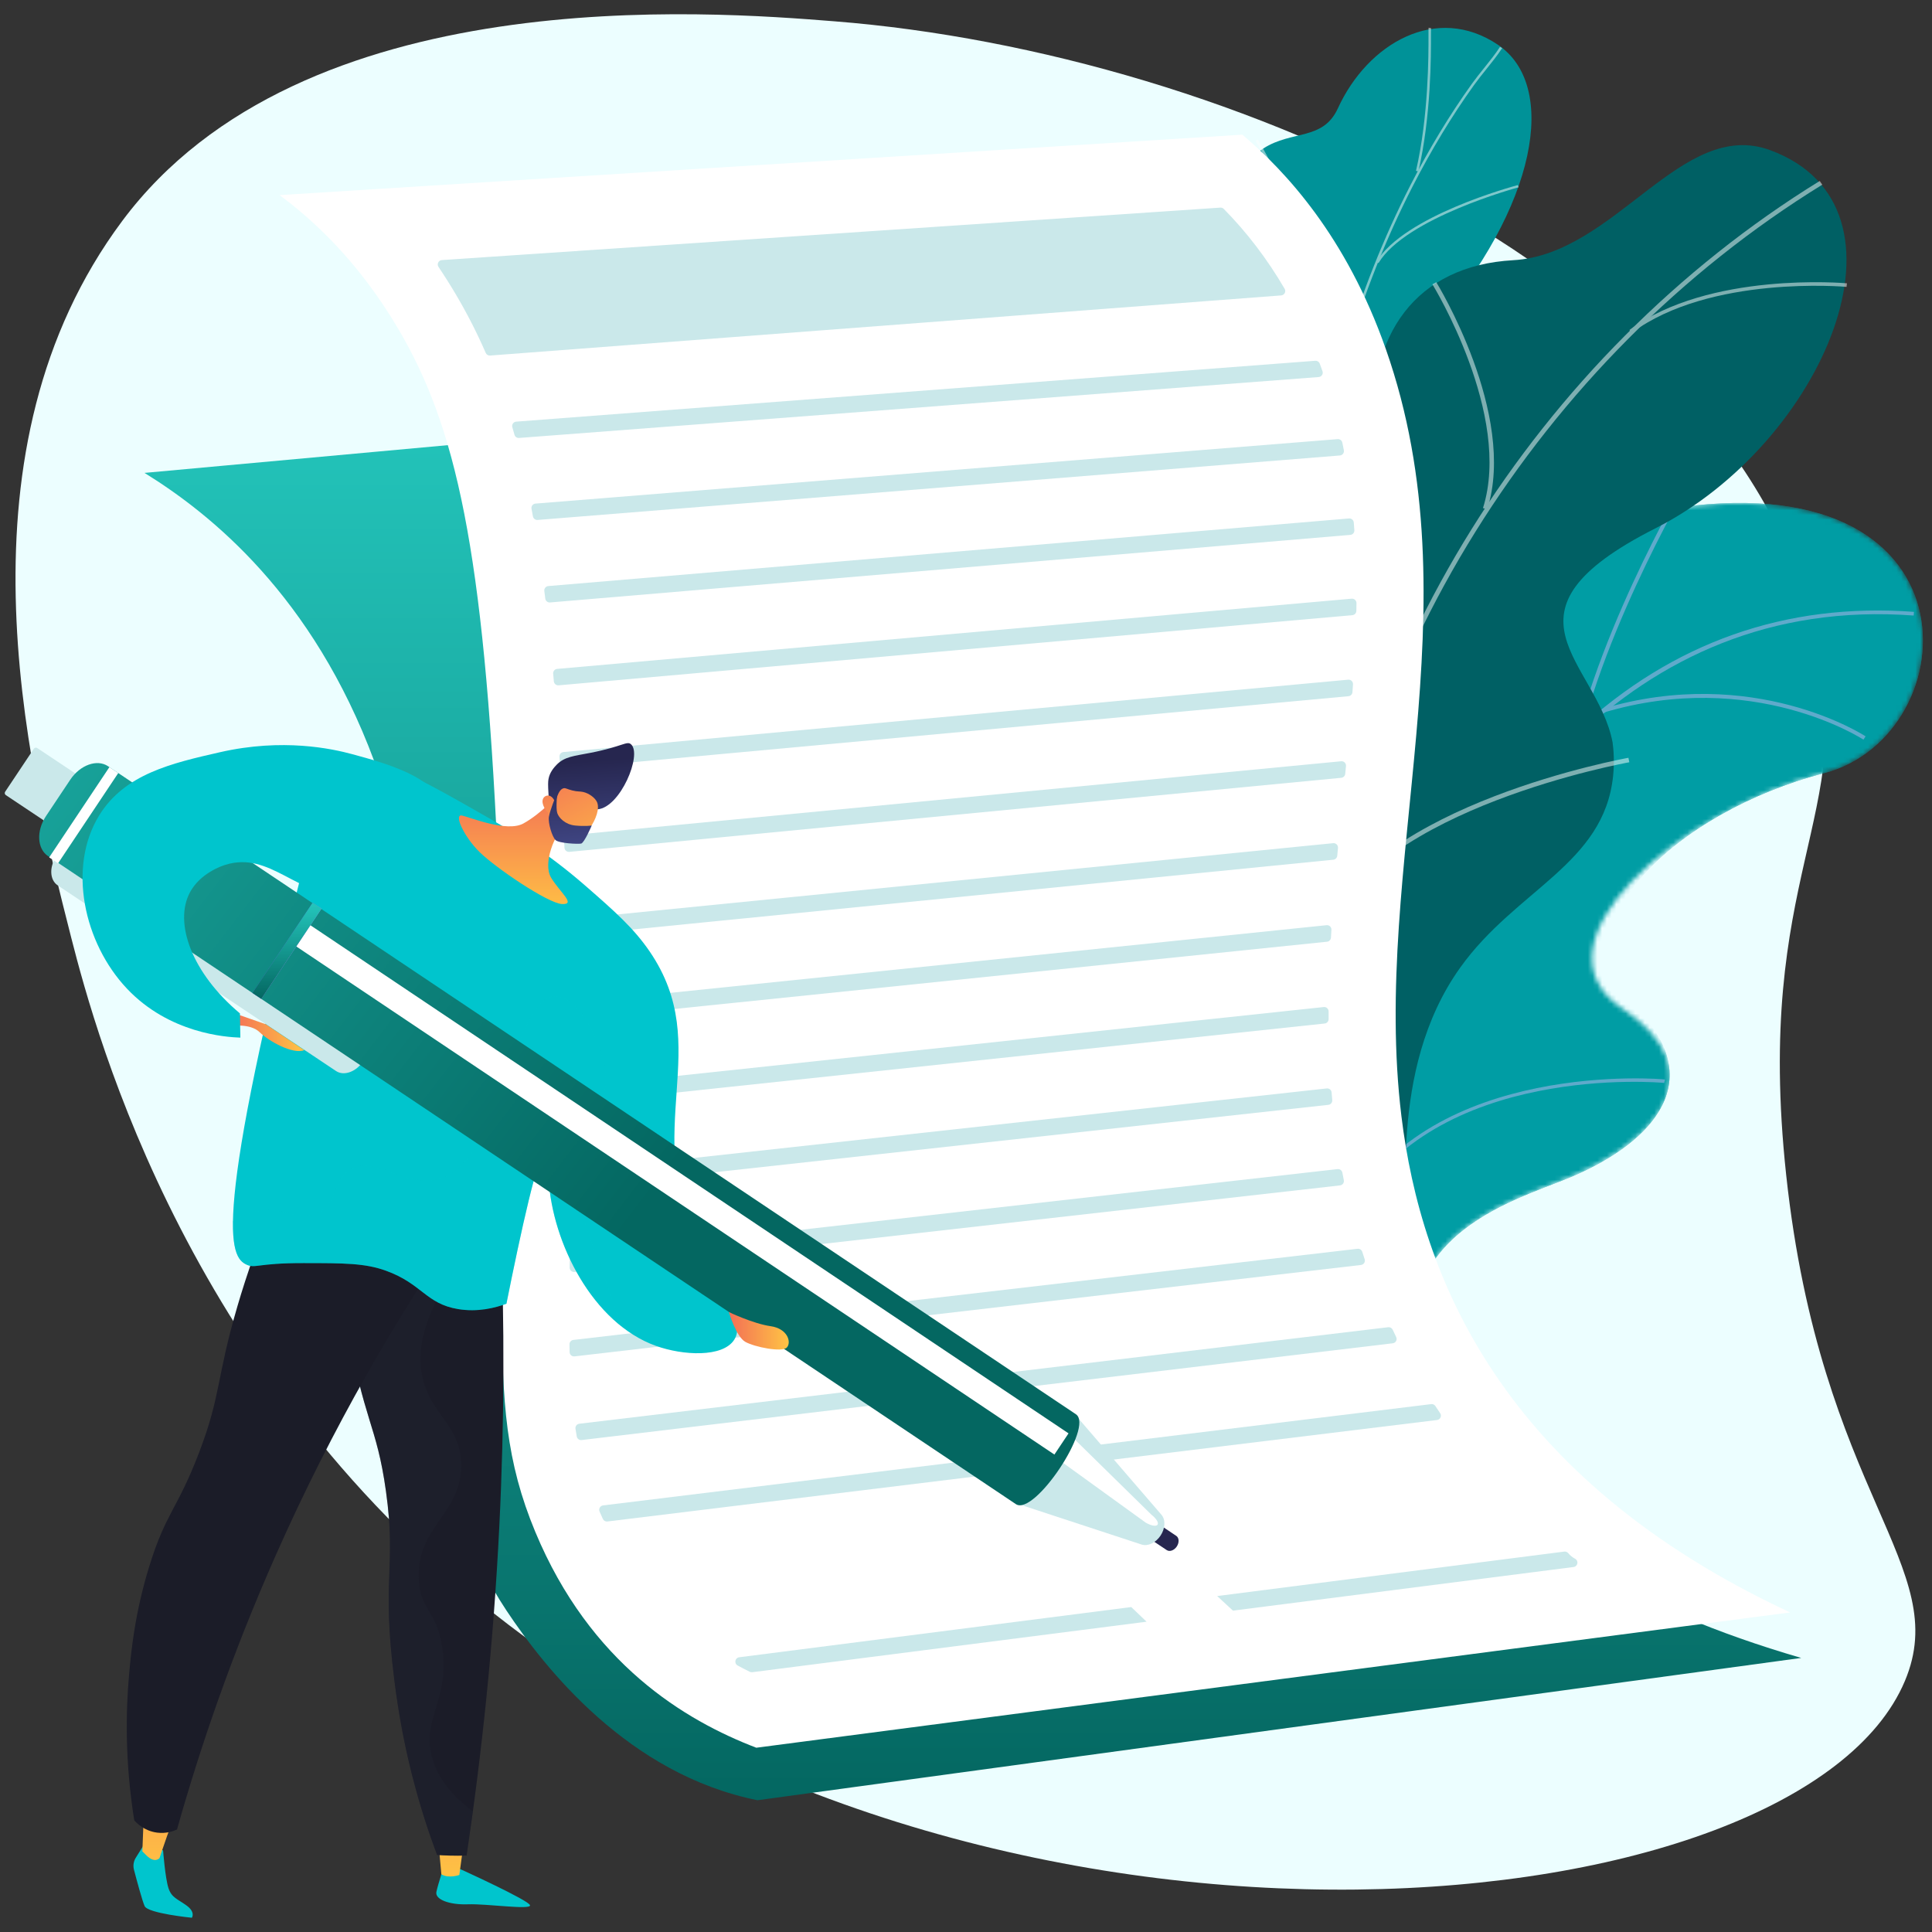 <svg width="407" height="407" viewBox="0 0 407 407" fill="none" xmlns="http://www.w3.org/2000/svg">
<rect x="0" y="0" width="407" height="407" fill="#333333" stroke="none"/>
<path d="M15.017 197.58C20.387 218.566 40.075 291.186 107.243 342.36C213.198 423.083 379.295 406.244 401.277 354.146C411.474 329.977 383.548 315.067 376.28 247.507C369.464 184.148 391.332 172.234 382.724 134.138C365.806 59.273 259.919 11.156 175.832 4.492C149.512 2.405 63.674 -4.398 25.723 46.585C-10.02 94.599 5.266 159.479 15.017 197.58Z" fill="#ECFEFF"/>
<mask id="mask0_7715_558" style="mask-type:luminance" maskUnits="userSpaceOnUse" x="247" y="105" width="159" height="223">
<path d="M255.277 317.334L293.255 327.715C293.255 327.715 305.729 310.187 300.18 293.894C288.859 260.651 318.764 253.056 330.813 248C348.985 240.377 361.673 225.734 341.669 212.381C321.664 199.028 353.106 170.963 384.227 162.88C414.682 154.971 418.195 96.271 350.708 107.337C310.405 113.946 305.635 153.458 298.483 172.838C291.33 192.218 261.356 185.791 264.832 212.804C267.801 235.879 280.072 255.467 263.664 266.288C247.255 277.109 241.596 292.723 255.277 317.334Z" fill="white"/>
</mask>
<g mask="url(#mask0_7715_558)">
<path d="M255.277 317.334L293.255 327.715C293.255 327.715 305.729 310.187 300.18 293.894C288.859 260.651 318.764 253.056 330.813 248C348.985 240.377 359.719 227.043 344.401 212.304C327.07 195.627 353.106 170.963 384.227 162.88C414.682 154.971 418.195 96.271 350.708 107.337C310.405 113.946 305.635 153.458 298.483 172.838C291.33 192.218 261.356 185.791 264.832 212.804C267.801 235.879 280.072 255.467 263.664 266.288C247.255 277.109 241.596 292.723 255.277 317.334Z" fill="#009DA4"/>
<path d="M255.277 317.334L293.255 327.715C293.255 327.715 305.729 310.187 300.18 293.894C288.859 260.651 318.764 253.056 330.813 248C348.985 240.377 359.719 227.043 344.401 212.304C327.07 195.627 353.106 170.963 384.227 162.88C414.682 154.971 418.195 96.271 350.708 107.337C310.405 113.946 305.635 153.458 298.483 172.838C291.33 192.218 261.356 185.791 264.832 212.804C267.801 235.879 280.072 255.467 263.664 266.288C247.255 277.109 241.596 292.723 255.277 317.334Z" fill="#009DA4"/>
</g>
<g opacity="0.5">
<path d="M268.613 312.12L269.387 312.187C269.429 311.708 273.717 263.791 292.313 217.569C309.445 174.987 342.579 125.171 403.141 129.671L403.199 128.898C376.239 126.894 352.381 135.301 332.286 153.884C316.234 168.728 302.541 190.062 291.586 217.295C272.951 263.623 268.655 311.641 268.613 312.12Z" fill="#BEB8F2"/>
<path d="M330.241 164.525L331.064 164.643C335.005 137.262 355.375 102.404 355.581 102.055L354.864 101.633C354.658 101.984 334.206 136.983 330.241 164.525Z" fill="#BEB8F2"/>
<path d="M337.729 150.14C369.315 140.701 392.326 155.662 392.554 155.814L393.015 155.123C392.783 154.968 369.464 139.789 337.491 149.343L337.729 150.14Z" fill="#BEB8F2"/>
<path d="M284.826 255.415C302.026 223.773 350.109 228.053 350.574 228.134L350.748 227.412C350.299 227.289 301.528 223.135 284.176 255.058L284.826 255.415Z" fill="#BEB8F2"/>
<path d="M288.991 241.047L289.821 241.098C291.407 215.447 269.644 191.551 269.424 191.312L268.813 191.876C269.031 192.112 290.556 215.754 288.991 241.047Z" fill="#BEB8F2"/>
<path d="M272.475 317.358C277.653 302.961 301.843 297.053 302.087 296.995L301.894 296.187C300.881 296.427 277.023 302.255 271.693 317.077L272.475 317.358Z" fill="#BEB8F2"/>
<path d="M273.399 305.186L274.226 305.267C275.407 293.228 261.522 275.662 256.96 269.89C256.315 269.074 255.758 268.369 255.684 268.225L254.939 268.594C255.042 268.8 255.41 269.269 256.308 270.405C260.819 276.112 274.546 293.48 273.399 305.186Z" fill="#BEB8F2"/>
</g>
<path d="M294.657 169.845C300.777 176.317 299.519 184.863 297.64 190.905C296.817 191.141 296.404 191.487 295.63 191.907C288.639 195.706 284.847 195.837 277.366 198.493C275.755 199.064 270.518 199.305 268.372 199.266L264.372 199.129C264.372 199.129 252.217 182.619 260.792 174.708C269.368 166.797 259.812 149.653 255.87 139.946C253.448 133.986 254.25 130.484 253.712 128.151C248.016 103.455 238.587 98.413 241.668 89.244C245.069 79.123 257.534 82.371 261.815 71.556C266.65 59.344 254.002 47.003 261.16 36.469C262.387 34.663 263.697 32.841 266.148 31.268C272.199 27.385 278.709 29.664 281.834 22.832C288.116 9.1 302.635 0.729 315.544 9.421C328.284 18 323.947 43.417 301.525 69.162C287.666 89.29 288.767 93.841 293.608 104.318C296.998 111.657 311.053 129.309 302.308 140.389C293.563 151.469 287.66 162.446 294.657 169.845Z" fill="#009298"/>
<g opacity="0.5">
<path d="M278.501 194.81L277.969 194.895C277.471 191.957 277.009 188.987 276.594 186.069C273.524 164.46 272.743 143.336 274.274 123.283C275.571 106.29 278.541 89.828 283.102 74.352C286.771 61.906 291.483 50.027 297.109 39.046C301.065 31.327 305.426 24.127 310.075 17.648C310.885 16.518 311.78 15.405 312.647 14.327C313.801 12.892 314.994 11.408 315.993 9.876L316.453 10.13C315.44 11.684 314.239 13.178 313.077 14.623C312.215 15.695 311.324 16.803 310.522 17.921C305.889 24.38 301.539 31.558 297.596 39.256C291.983 50.209 287.282 62.06 283.622 74.477C279.07 89.921 276.106 106.351 274.811 123.31C273.283 143.33 274.063 164.421 277.129 185.996C277.543 188.91 278.004 191.875 278.501 194.81Z" fill="#FCFDFE"/>
<path d="M281.871 87.86L281.294 87.782C285.273 64.74 264.691 30.012 264.482 29.664L264.995 29.395C265.204 29.744 285.882 64.633 281.871 87.86Z" fill="#FCFDFE"/>
<path d="M276.822 153.135L276.237 153.121C276.971 137.196 302.816 117.805 303.077 117.611L303.438 118.033C303.179 118.225 277.543 137.46 276.822 153.135Z" fill="#FCFDFE"/>
<path d="M277.246 162.192L276.667 162.274C275.157 151.993 267.162 138.808 254.156 125.147C253.502 124.46 253.502 124.46 253.485 124.359L254.064 124.27L253.775 124.314L254.026 124.174C254.064 124.224 254.31 124.484 254.597 124.784C267.677 138.523 275.721 151.808 277.246 162.192Z" fill="#FCFDFE"/>
<path d="M280.537 191.832L279.959 191.757C281.867 180.414 297.732 171.694 297.891 171.607L298.181 172.074C298.023 172.16 282.401 180.749 280.537 191.832Z" fill="#FCFDFE"/>
<path d="M280.594 197.937C275.797 189.915 268.337 182.944 257.789 176.627L258.112 176.17C268.741 182.536 276.262 189.568 281.106 197.668L280.594 197.937Z" fill="#FCFDFE"/>
<path d="M298.809 36.1L298.297 36.002C300.971 24.341 300.94 11.546 300.929 7.341C300.927 6.323 300.927 5.965 300.95 5.84L301.467 5.918C301.451 6.014 301.452 6.595 301.454 7.332C301.465 11.55 301.496 24.386 298.809 36.1Z" fill="#FCFDFE"/>
<path d="M290.402 55.409L289.938 55.173C295.799 45.447 318.796 39.242 319.772 38.982L319.91 39.457C319.674 39.52 296.153 45.865 290.402 55.409Z" fill="#FCFDFE"/>
</g>
<path d="M294.664 255.174C292.641 255.157 293.773 244.594 286.417 232.112C284.579 228.994 275.735 211.291 260.906 212.514C258.028 212.752 255.149 212.989 252.271 213.227C249.042 207.079 247.138 200.687 255.544 197.192C268.598 191.763 265.942 169.219 261.169 161.696C255.261 152.385 241.976 130.438 262.017 121.746C278.701 114.51 291.034 113.058 289.452 91.81C287.87 70.562 298.332 55.954 318.782 54.814C340.303 53.615 354.252 24.738 372.929 31.641C405.472 43.669 384.033 93.436 348.761 111.285C313.49 129.134 336.418 139.224 339.708 156.377C339.923 157.987 340.132 160.499 339.817 163.511C337.873 182.053 319.388 187.396 307.654 203.779C291.652 226.121 298.073 255.203 294.664 255.174Z" fill="#006064"/>
<g opacity="0.5">
<path d="M278.249 208.442L277.261 208.37C282.888 140.224 323.539 74.988 383.35 38.121L383.892 38.904C324.333 75.615 283.853 140.579 278.249 208.442Z" fill="#FCFDFE"/>
<path d="M284.907 170.639L283.899 170.755C280.376 143.419 252.828 124.956 252.55 124.773L253.132 123.987C253.414 124.173 281.328 142.872 284.907 170.639Z" fill="#FCFDFE"/>
<path d="M279.737 195.649L278.791 195.299C289.594 169.308 342.515 159.732 343.049 159.639L343.235 160.581C342.707 160.674 290.334 170.152 279.737 195.649Z" fill="#FCFDFE"/>
<path d="M313.312 107.288L312.407 107.036C318.608 87.395 301.926 60.168 301.757 59.895L302.572 59.448C302.743 59.724 319.628 87.284 313.312 107.288Z" fill="#FCFDFE"/>
<path d="M343.763 70.111L343.257 69.519C360.006 57.105 388.79 59.654 389.079 59.682L388.998 60.435C388.712 60.408 360.251 57.891 343.763 70.111Z" fill="#FCFDFE"/>
</g>
<path d="M260.666 78.574L30.438 99.621C44.347 108.214 65.873 125.437 78.831 160.33C104.341 229.028 75.998 293.016 106.658 339.223C114.816 351.517 132.405 373.783 159.58 379.241L379.453 349.264C307.455 328.39 287.927 288.923 284.171 255.275C280.402 221.508 291.126 181.119 278.281 126.769C273.028 104.544 265.859 88.553 260.666 78.574Z" fill="url(#paint0_linear_7715_558)"/>
<path d="M58.898 41.106C126.504 36.861 194.111 32.616 261.718 28.371C270.819 36.083 283.604 49.794 291.934 73.51C311.105 128.092 288.774 182.076 295.226 235.129C299.341 268.962 316.315 311.348 377.116 339.68C304.519 349.18 231.921 358.68 159.324 368.18C144.324 362.434 124.331 350.491 112.762 322.701C100.497 293.238 109.085 273.308 104.859 180.696C101.885 115.518 96.036 89.811 83.853 69.202C75.417 54.933 65.91 46.29 58.898 41.106Z" fill="white"/>
<path d="M280.52 230.14C280.563 230.675 280.608 231.209 280.656 231.743C280.702 232.247 280.339 232.694 279.836 232.749L121.255 250.166C120.703 250.227 120.221 249.796 120.227 249.24C120.231 248.702 120.236 248.159 120.241 247.612C120.244 247.142 120.599 246.745 121.066 246.694L279.496 229.293C280.016 229.236 280.478 229.619 280.52 230.14Z" fill="#CAE8EA"/>
<path d="M279.886 213.071C279.884 213.611 279.884 214.151 279.886 214.691C279.888 215.166 279.532 215.566 279.059 215.617L121.305 232.418C120.758 232.476 120.282 232.052 120.279 231.503C120.277 230.965 120.274 230.423 120.271 229.878C120.269 229.402 120.627 228.998 121.1 228.948L278.862 212.146C279.411 212.087 279.888 212.519 279.886 213.071Z" fill="#CAE8EA"/>
<path d="M282.785 247.035C282.885 247.564 282.988 248.091 283.093 248.617C283.2 249.15 282.831 249.659 282.291 249.72L121.04 267.954C120.486 268.016 120.002 267.58 120.009 267.022C120.015 266.485 120.022 265.943 120.029 265.393C120.035 264.926 120.388 264.534 120.853 264.481L281.772 246.285C282.254 246.231 282.694 246.558 282.785 247.035Z" fill="#CAE8EA"/>
<path d="M256.411 336.227L329.535 326.861C329.849 326.821 330.165 326.944 330.371 327.197C330.763 327.682 331.249 328.063 331.797 328.361C332.638 328.818 332.37 329.998 331.498 330.11L259.736 339.301C258.627 338.277 257.519 337.253 256.411 336.227Z" fill="#CAE8EA"/>
<path d="M155.721 349.124L238.313 338.545C239.383 339.581 240.461 340.609 241.543 341.632L158.484 352.27C158.302 352.293 158.115 352.263 157.95 352.181C157.081 351.754 156.227 351.312 155.388 350.856C154.601 350.428 154.832 349.237 155.721 349.124Z" fill="#CAE8EA"/>
<path d="M280.481 195.881C280.447 196.426 280.414 196.971 280.383 197.517C280.357 197.97 280.007 198.338 279.555 198.385L121.102 214.717C120.562 214.773 120.09 214.358 120.08 213.815C120.07 213.278 120.059 212.737 120.048 212.194C120.038 211.711 120.4 211.299 120.88 211.25L279.464 194.903C280.033 194.845 280.516 195.31 280.481 195.881Z" fill="#CAE8EA"/>
<path d="M302.385 296.206C302.714 296.706 303.047 297.204 303.383 297.7C303.774 298.275 303.422 299.058 302.732 299.143L127.961 320.519C127.56 320.568 127.172 320.354 127.004 319.988C126.768 319.474 126.536 318.954 126.308 318.43C126.06 317.859 126.425 317.209 127.043 317.134L301.502 295.796C301.851 295.753 302.192 295.912 302.385 296.206Z" fill="#CAE8EA"/>
<path d="M293.39 280.123C293.63 280.635 293.873 281.145 294.119 281.653C294.398 282.227 294.033 282.904 293.399 282.98L122.524 303.366C122.037 303.425 121.585 303.095 121.5 302.612C121.405 302.075 121.315 301.533 121.231 300.987C121.151 300.47 121.519 299.99 122.039 299.928L292.444 279.596C292.84 279.549 293.22 279.762 293.39 280.123Z" fill="#CAE8EA"/>
<path d="M286.977 263.712C287.142 264.233 287.31 264.752 287.481 265.27C287.666 265.828 287.295 266.414 286.711 266.482L121.029 285.74C120.487 285.803 120.007 285.388 119.995 284.842C119.983 284.305 119.973 283.761 119.965 283.21C119.958 282.734 120.313 282.328 120.786 282.273L285.989 263.071C286.429 263.019 286.843 263.289 286.977 263.712Z" fill="#CAE8EA"/>
<path d="M281.862 178.633C281.81 179.179 281.759 179.726 281.709 180.273C281.668 180.715 281.32 181.066 280.879 181.11L120.636 197.064C120.103 197.117 119.636 196.71 119.618 196.174C119.6 195.638 119.582 195.099 119.563 194.556C119.546 194.068 119.911 193.648 120.398 193.599L280.848 177.625C281.428 177.567 281.916 178.052 281.862 178.633Z" fill="#CAE8EA"/>
<path d="M277.08 76.001C277.492 75.969 277.877 76.214 278.02 76.601C278.216 77.129 278.409 77.659 278.597 78.194C278.598 78.198 278.6 78.202 278.601 78.206C278.802 78.777 278.398 79.383 277.793 79.429L109.339 92.26C108.898 92.294 108.495 92.007 108.377 91.581C108.229 91.051 108.08 90.525 107.929 90.004C107.765 89.438 108.16 88.868 108.747 88.823L277.08 76.001Z" fill="#CAE8EA"/>
<path d="M282.778 93.242C282.889 93.778 282.997 94.315 283.102 94.851C283.207 95.394 282.814 95.908 282.263 95.952L113.252 109.534C112.777 109.572 112.351 109.241 112.266 108.773C112.169 108.238 112.07 107.708 111.971 107.181C111.868 106.639 112.257 106.131 112.806 106.087L281.792 92.507C282.258 92.47 282.682 92.785 282.778 93.242Z" fill="#CAE8EA"/>
<path d="M269.893 62.233L103.244 74.901C102.852 74.931 102.484 74.707 102.327 74.346C100.433 70 98.34 65.928 96.022 62.008C94.855 60.033 93.639 58.11 92.38 56.236C91.981 55.641 92.369 54.837 93.084 54.789L257.076 43.737C257.347 43.719 257.613 43.819 257.804 44.012C262.691 48.964 266.973 54.586 270.628 60.844C270.972 61.434 270.574 62.181 269.893 62.233Z" fill="#CAE8EA"/>
<path d="M283.549 161.379C283.496 161.925 283.443 162.472 283.389 163.02C283.346 163.461 282.996 163.812 282.554 163.854L119.927 179.456C119.4 179.507 118.937 179.104 118.913 178.574C118.887 178.033 118.862 177.494 118.836 176.958C118.812 176.464 119.181 176.04 119.674 175.992L282.537 160.368C283.117 160.312 283.605 160.798 283.549 161.379Z" fill="#CAE8EA"/>
<path d="M285.026 144.172C284.988 144.717 284.949 145.262 284.909 145.807C284.875 146.26 284.518 146.624 284.066 146.666L118.972 161.89C118.451 161.938 117.994 161.543 117.962 161.022C117.928 160.481 117.894 159.943 117.859 159.408C117.827 158.907 118.199 158.474 118.699 158.428L284.012 143.184C284.582 143.131 285.066 143.601 285.026 144.172Z" fill="#CAE8EA"/>
<path d="M285.758 127.053C285.753 127.597 285.745 128.141 285.735 128.686C285.727 129.16 285.361 129.552 284.888 129.594L117.679 144.372C117.168 144.417 116.718 144.036 116.673 143.525C116.627 142.986 116.58 142.45 116.532 141.917C116.486 141.407 116.863 140.959 117.374 140.913L284.747 126.121C285.293 126.073 285.764 126.505 285.758 127.053Z" fill="#CAE8EA"/>
<path d="M285.189 110.068C285.233 110.608 285.275 111.149 285.314 111.69C285.35 112.196 284.97 112.638 284.465 112.68L115.868 126.915C115.372 126.957 114.931 126.596 114.87 126.102C114.804 125.564 114.737 125.031 114.669 124.501C114.602 123.977 114.984 123.506 115.51 123.461L284.184 109.22C284.695 109.177 285.147 109.556 285.189 110.068Z" fill="#CAE8EA"/>
<path d="M97.114 393.823C97.114 393.823 111.421 400.325 111.654 401.363C111.888 402.401 102.454 401.015 98.602 401.165C94.751 401.314 91.583 400.176 91.932 398.545C92.28 396.914 93.628 392.811 93.628 392.811L97.114 393.823Z" fill="#00C5CD"/>
<path d="M97.637 388.546L96.766 394.987C96.766 394.987 94.501 395.793 92.98 394.84L92.331 387.775L97.637 388.546Z" fill="url(#paint1_linear_7715_558)"/>
<path d="M30.264 388.699L28.599 391.371C28.134 392.118 27.995 393.017 28.218 393.869C28.801 396.09 29.963 400.419 30.469 401.548C31.159 403.086 40.418 403.999 40.418 403.999C40.418 403.999 41.243 402.838 39.321 401.434C37.399 400.031 36.163 399.81 35.485 397.74C34.807 395.669 34.354 389.812 34.354 389.812L30.264 388.699Z" fill="#00C5CD"/>
<path d="M37.19 381.912C36.582 382.396 33.608 391.421 33.608 391.421C33.608 391.421 32.646 392.652 30.817 390.836C28.989 389.019 29.99 390.021 29.99 390.021L30.333 381.145L37.19 381.912Z" fill="url(#paint2_linear_7715_558)"/>
<path d="M105.508 259.136C106.263 278.35 106.294 299.226 105.188 321.527C103.944 346.639 101.442 369.85 98.29 390.89C97.118 390.928 95.886 390.934 94.6 390.898C93.731 390.873 92.89 390.831 92.076 390.775C90.44 386.412 88.507 380.675 86.775 373.822C84.955 366.616 83.856 360.153 83.074 353.972C80.319 332.209 83.548 330.31 81.312 314.182C79.332 299.898 76.516 299.34 73.21 279.061C69.623 257.056 72.293 253.755 73.592 252.562C79.119 247.485 92.103 250.942 105.508 259.136Z" fill="#1B1C28"/>
<path opacity="0.3" d="M73.592 252.562C78.864 247.72 90.921 250.651 103.655 258.042C89.005 273.87 87.408 284.138 89.164 290.8C91.149 298.329 97.184 300.498 97.161 308.731C97.132 318.849 88.001 321.529 88.195 332.236C88.323 339.315 92.336 339.242 93.284 347.986C94.405 358.332 89.163 361.897 90.861 369.552C91.591 372.846 93.676 377.149 99.614 381.582C99.186 384.726 98.747 387.837 98.289 390.89C97.118 390.927 95.886 390.934 94.6 390.897C93.731 390.873 92.889 390.831 92.076 390.775C90.44 386.412 88.507 380.675 86.775 373.822C84.955 366.616 83.856 360.153 83.074 353.972C80.319 332.209 83.548 330.31 81.312 314.182C79.332 299.898 76.516 299.34 73.21 279.06C69.623 257.056 72.293 253.755 73.592 252.562Z" fill="#242535"/>
<path d="M96.435 258.813C83.821 277.27 70.216 300.24 58.048 327.735C48.853 348.512 42.184 368.021 37.288 385.407C36.626 385.714 35.063 386.326 33.066 386.062C30.342 385.701 28.709 383.963 28.282 383.477C26.29 371.014 26.509 360.458 27.186 352.84C27.619 347.962 28.385 339.84 31.494 329.812C34.977 318.58 37.371 317.949 41.914 306.065C46.629 293.731 45.487 290.652 50.003 275.216C51.858 268.876 54.963 259.439 60.087 248.151C72.203 251.705 84.319 255.259 96.435 258.813Z" fill="#1B1C28"/>
<path d="M154.67 282.239C152.244 286.011 143.895 285.57 138.193 283.531C124.86 278.764 116.328 261.808 115.577 248.314C115.415 245.417 115.518 242.585 114.931 242.499C113.454 242.281 109.661 259.799 106.683 274.65C104.29 275.526 100.661 276.457 96.514 275.777C89.727 274.665 88.92 270.449 81.329 267.7C76.9 266.096 72.561 266.092 63.882 266.085C54.085 266.076 53.815 267.284 51.928 266.408C48.436 264.786 44.323 258.309 65.095 177.843C66.461 172.555 68.762 164.098 75.193 161.637C80.461 159.621 87.233 163.373 100.562 170.958C107.222 174.748 114.665 179.038 123.399 186.665C129.347 191.861 133.489 195.478 136.901 200.498C150.659 220.741 134.758 237.612 147.239 263.5C151.531 272.401 157.211 278.288 154.67 282.239Z" fill="#00C5CD"/>
<path opacity="0.3" d="M67.114 255.421C71.012 253.392 70.026 249.132 73.414 246.698C78.464 243.069 84.624 249.684 91.345 248.637C106.014 246.351 107.499 210.045 117.031 209.866C121.516 209.782 125.842 217.75 127.208 223.92C129.598 234.717 120.447 239.534 121.877 252.998C122.134 255.413 122.404 255.026 128.662 272.868C129.495 275.242 130.258 277.438 130.948 279.437C121.827 272.248 116.181 259.166 115.577 248.313C115.416 245.416 115.518 242.584 114.931 242.498C113.454 242.28 109.661 259.798 106.684 274.649C104.29 275.525 100.662 276.456 96.515 275.776C89.728 274.664 88.92 270.448 81.33 267.699C76.901 266.095 72.561 266.091 63.883 266.083C54.086 266.075 53.816 267.283 51.929 266.407C50.499 265.743 48.969 264.258 49.08 257.228C51.961 255.437 54.433 254.92 56.452 254.937C60.591 254.972 63.616 257.242 67.114 255.421Z" fill="#00C5CD"/>
<path d="M117.678 167.308C117.678 167.308 114.096 171.375 110.246 173.482C106.767 175.387 99.097 172.179 97.323 171.802C95.548 171.425 97.677 176.203 101.025 179.497C104.373 182.79 115.439 190.322 118.424 190.448C121.409 190.574 117.944 187.96 116.111 184.917C114.278 181.873 116.861 175.581 119.174 173.642C121.488 171.703 117.678 167.308 117.678 167.308Z" fill="url(#paint3_linear_7715_558)"/>
<path d="M12.141 186.501L70.787 225.622C72.449 226.731 75.008 225.814 76.501 223.575C77.995 221.335 77.859 218.621 76.197 217.512L17.551 178.391C15.889 177.282 13.331 178.199 11.837 180.438C10.343 182.678 10.479 185.392 12.141 186.501Z" fill="#CAE8EA"/>
<path d="M1.229 167.5L14.019 176.032L20.633 166.117L7.843 157.585C7.607 157.427 7.288 157.491 7.13 157.727L1.086 166.787C0.929 167.023 0.993 167.342 1.229 167.5Z" fill="#CAE8EA"/>
<path d="M240.319 322.898L245.788 326.546C246.403 326.957 247.35 326.617 247.903 325.788C248.456 324.959 248.405 323.955 247.79 323.544L242.322 319.896L240.319 322.898Z" fill="#26264F"/>
<path d="M244.478 323.504C243.464 325.024 241.798 325.806 240.488 325.375L213.46 316.498L226.096 297.556L244.674 319.101C245.574 320.145 245.492 321.984 244.478 323.504Z" fill="#CAE8EA"/>
<path d="M243.859 321.189C243.582 321.605 242.55 321.435 241.389 320.782L219.159 304.711L222.62 299.523L242.535 319.064C243.584 319.884 244.137 320.772 243.859 321.189Z" fill="white"/>
<path d="M10.122 180.352L214.01 316.866C217.892 319.456 230.528 300.513 226.646 297.924L22.758 161.41C20.442 159.865 16.878 161.142 14.796 164.263L9.698 171.905C7.616 175.026 7.806 178.807 10.122 180.352Z" fill="url(#paint4_linear_7715_558)"/>
<path d="M61.891 199.029L222.122 306.42L225.1 301.956L64.869 194.564L61.891 199.029Z" fill="white"/>
<path d="M53.181 209.183L55.049 210.429L67.735 191.411L65.867 190.165L53.181 209.183Z" fill="url(#paint5_linear_7715_558)"/>
<path d="M53.181 209.183L55.049 210.429L67.735 191.411L65.867 190.165L53.181 209.183Z" fill="url(#paint6_linear_7715_558)"/>
<path d="M10.361 180.623L12.229 181.869L24.914 162.851L23.046 161.605L10.361 180.623Z" fill="white"/>
<path d="M153.543 276.403C153.543 276.403 158.69 278.862 162.332 279.377C165.975 279.892 166.767 282.801 165.755 283.87C164.745 284.939 158.948 283.769 157.009 282.678C155.071 281.588 153.543 276.403 153.543 276.403Z" fill="url(#paint7_linear_7715_558)"/>
<path d="M48.695 216.128C48.695 216.128 52.733 215.522 54.707 217.46C56.681 219.399 61.794 222.194 64.084 221.221L56.008 215.779L48.695 213.22V216.128Z" fill="url(#paint8_linear_7715_558)"/>
<path d="M50.636 218.59C47.693 218.49 35.686 217.747 26.728 208.252C17.656 198.636 14.172 182.653 20.912 171.742C26.293 163.031 36.203 160.774 46.354 158.461C59.595 155.445 69.993 157.736 74.148 158.862C81.218 160.776 92.141 163.736 93.313 170.275C94.608 177.502 83.813 188.111 73.301 188.629C62.692 189.153 57.016 179.169 47.422 182.201C46.77 182.407 42.165 183.932 40 188.017C36.584 194.465 40.453 205.023 50.542 213.484C50.574 215.186 50.605 216.888 50.636 218.59Z" fill="#00C5CD"/>
<path d="M125.91 170.49C130.689 170.076 135.312 158.975 132.947 156.806C132.071 156.002 131.16 157.273 124.381 158.594C120.974 159.258 118.918 159.383 117.238 161.129C116.734 161.654 115.815 162.655 115.549 164.107C115.443 164.684 115.438 165.48 115.537 167.065C115.625 168.471 115.599 168.409 115.635 168.825C115.723 169.823 115.995 171.578 116.968 174.01C117.373 173.566 117.91 173.036 118.587 172.513C118.847 172.311 119.879 171.532 121.051 171.06C123.157 170.211 124.822 170.585 125.91 170.49Z" fill="url(#paint9_linear_7715_558)"/>
<path d="M115.482 171.3C115.482 171.3 115.663 175.189 119.327 176.896C122.608 178.425 126.963 171.574 125.765 168.958C125.366 168.086 124.128 167.136 122.86 166.842C122.111 166.669 121.743 166.818 120.525 166.511C119.401 166.227 119.183 165.966 118.749 166.053C118.206 166.162 117.514 166.78 116.997 169.197C116.728 168.254 116.131 167.621 115.484 167.583C115.381 167.576 115.082 167.605 114.837 167.763C113.95 168.332 114.123 169.774 115.482 171.3Z" fill="url(#paint10_linear_7715_558)"/>
<path d="M117.39 167.05C117.39 167.05 117.063 170.239 117.39 171.266C117.716 172.293 119.068 173.703 121.169 173.909C123.272 174.114 124.655 173.909 124.655 173.909C124.655 173.909 123.085 177.569 122.431 177.708C121.778 177.849 117.774 177.658 117.045 176.983C116.316 176.308 115.42 173.359 115.635 172.056C115.849 170.753 117.045 167.804 117.045 167.804L117.39 167.05Z" fill="url(#paint11_linear_7715_558)"/>
<defs>
<linearGradient id="paint0_linear_7715_558" x1="204.945" y1="78.574" x2="204.945" y2="379.241" gradientUnits="userSpaceOnUse">
<stop stop-color="#24C7BD"/>
<stop offset="1" stop-color="#046761"/>
</linearGradient>
<linearGradient id="paint1_linear_7715_558" x1="94.87" y1="396.447" x2="95.516" y2="349.599" gradientUnits="userSpaceOnUse">
<stop stop-color="#FFC444"/>
<stop offset="0.996" stop-color="#F36F56"/>
</linearGradient>
<linearGradient id="paint2_linear_7715_558" x1="33.318" y1="395.598" x2="33.965" y2="348.75" gradientUnits="userSpaceOnUse">
<stop stop-color="#FFC444"/>
<stop offset="0.996" stop-color="#F36F56"/>
</linearGradient>
<linearGradient id="paint3_linear_7715_558" x1="108.301" y1="193.267" x2="108.301" y2="165.279" gradientUnits="userSpaceOnUse">
<stop stop-color="#FFC444"/>
<stop offset="0.996" stop-color="#F36F56"/>
</linearGradient>
<linearGradient id="paint4_linear_7715_558" x1="-60.934" y1="101.524" x2="136.477" y2="253.113" gradientUnits="userSpaceOnUse">
<stop stop-color="#24C7BD"/>
<stop offset="1" stop-color="#046761"/>
</linearGradient>
<linearGradient id="paint5_linear_7715_558" x1="61.392" y1="200.92" x2="59.523" y2="199.674" gradientUnits="userSpaceOnUse">
<stop stop-color="#AA80F9"/>
<stop offset="0.996" stop-color="#6165D7"/>
</linearGradient>
<linearGradient id="paint6_linear_7715_558" x1="60.458" y1="190.165" x2="60.458" y2="210.429" gradientUnits="userSpaceOnUse">
<stop stop-color="#24C7BD"/>
<stop offset="1" stop-color="#046761"/>
</linearGradient>
<linearGradient id="paint7_linear_7715_558" x1="166.16" y1="280.348" x2="153.543" y2="280.348" gradientUnits="userSpaceOnUse">
<stop stop-color="#FFC444"/>
<stop offset="0.996" stop-color="#F36F56"/>
</linearGradient>
<linearGradient id="paint8_linear_7715_558" x1="64.084" y1="217.32" x2="48.695" y2="217.32" gradientUnits="userSpaceOnUse">
<stop stop-color="#FFC444"/>
<stop offset="0.996" stop-color="#F36F56"/>
</linearGradient>
<linearGradient id="paint9_linear_7715_558" x1="125.901" y1="181.047" x2="124.348" y2="160.197" gradientUnits="userSpaceOnUse">
<stop stop-color="#444B8C"/>
<stop offset="0.996" stop-color="#26264F"/>
</linearGradient>
<linearGradient id="paint10_linear_7715_558" x1="128.085" y1="185.202" x2="115" y2="159.759" gradientUnits="userSpaceOnUse">
<stop stop-color="#FFC444"/>
<stop offset="0.996" stop-color="#F36F56"/>
</linearGradient>
<linearGradient id="paint11_linear_7715_558" x1="120.735" y1="181.432" x2="119.182" y2="160.582" gradientUnits="userSpaceOnUse">
<stop stop-color="#444B8C"/>
<stop offset="0.996" stop-color="#26264F"/>
</linearGradient>
</defs>
</svg>
